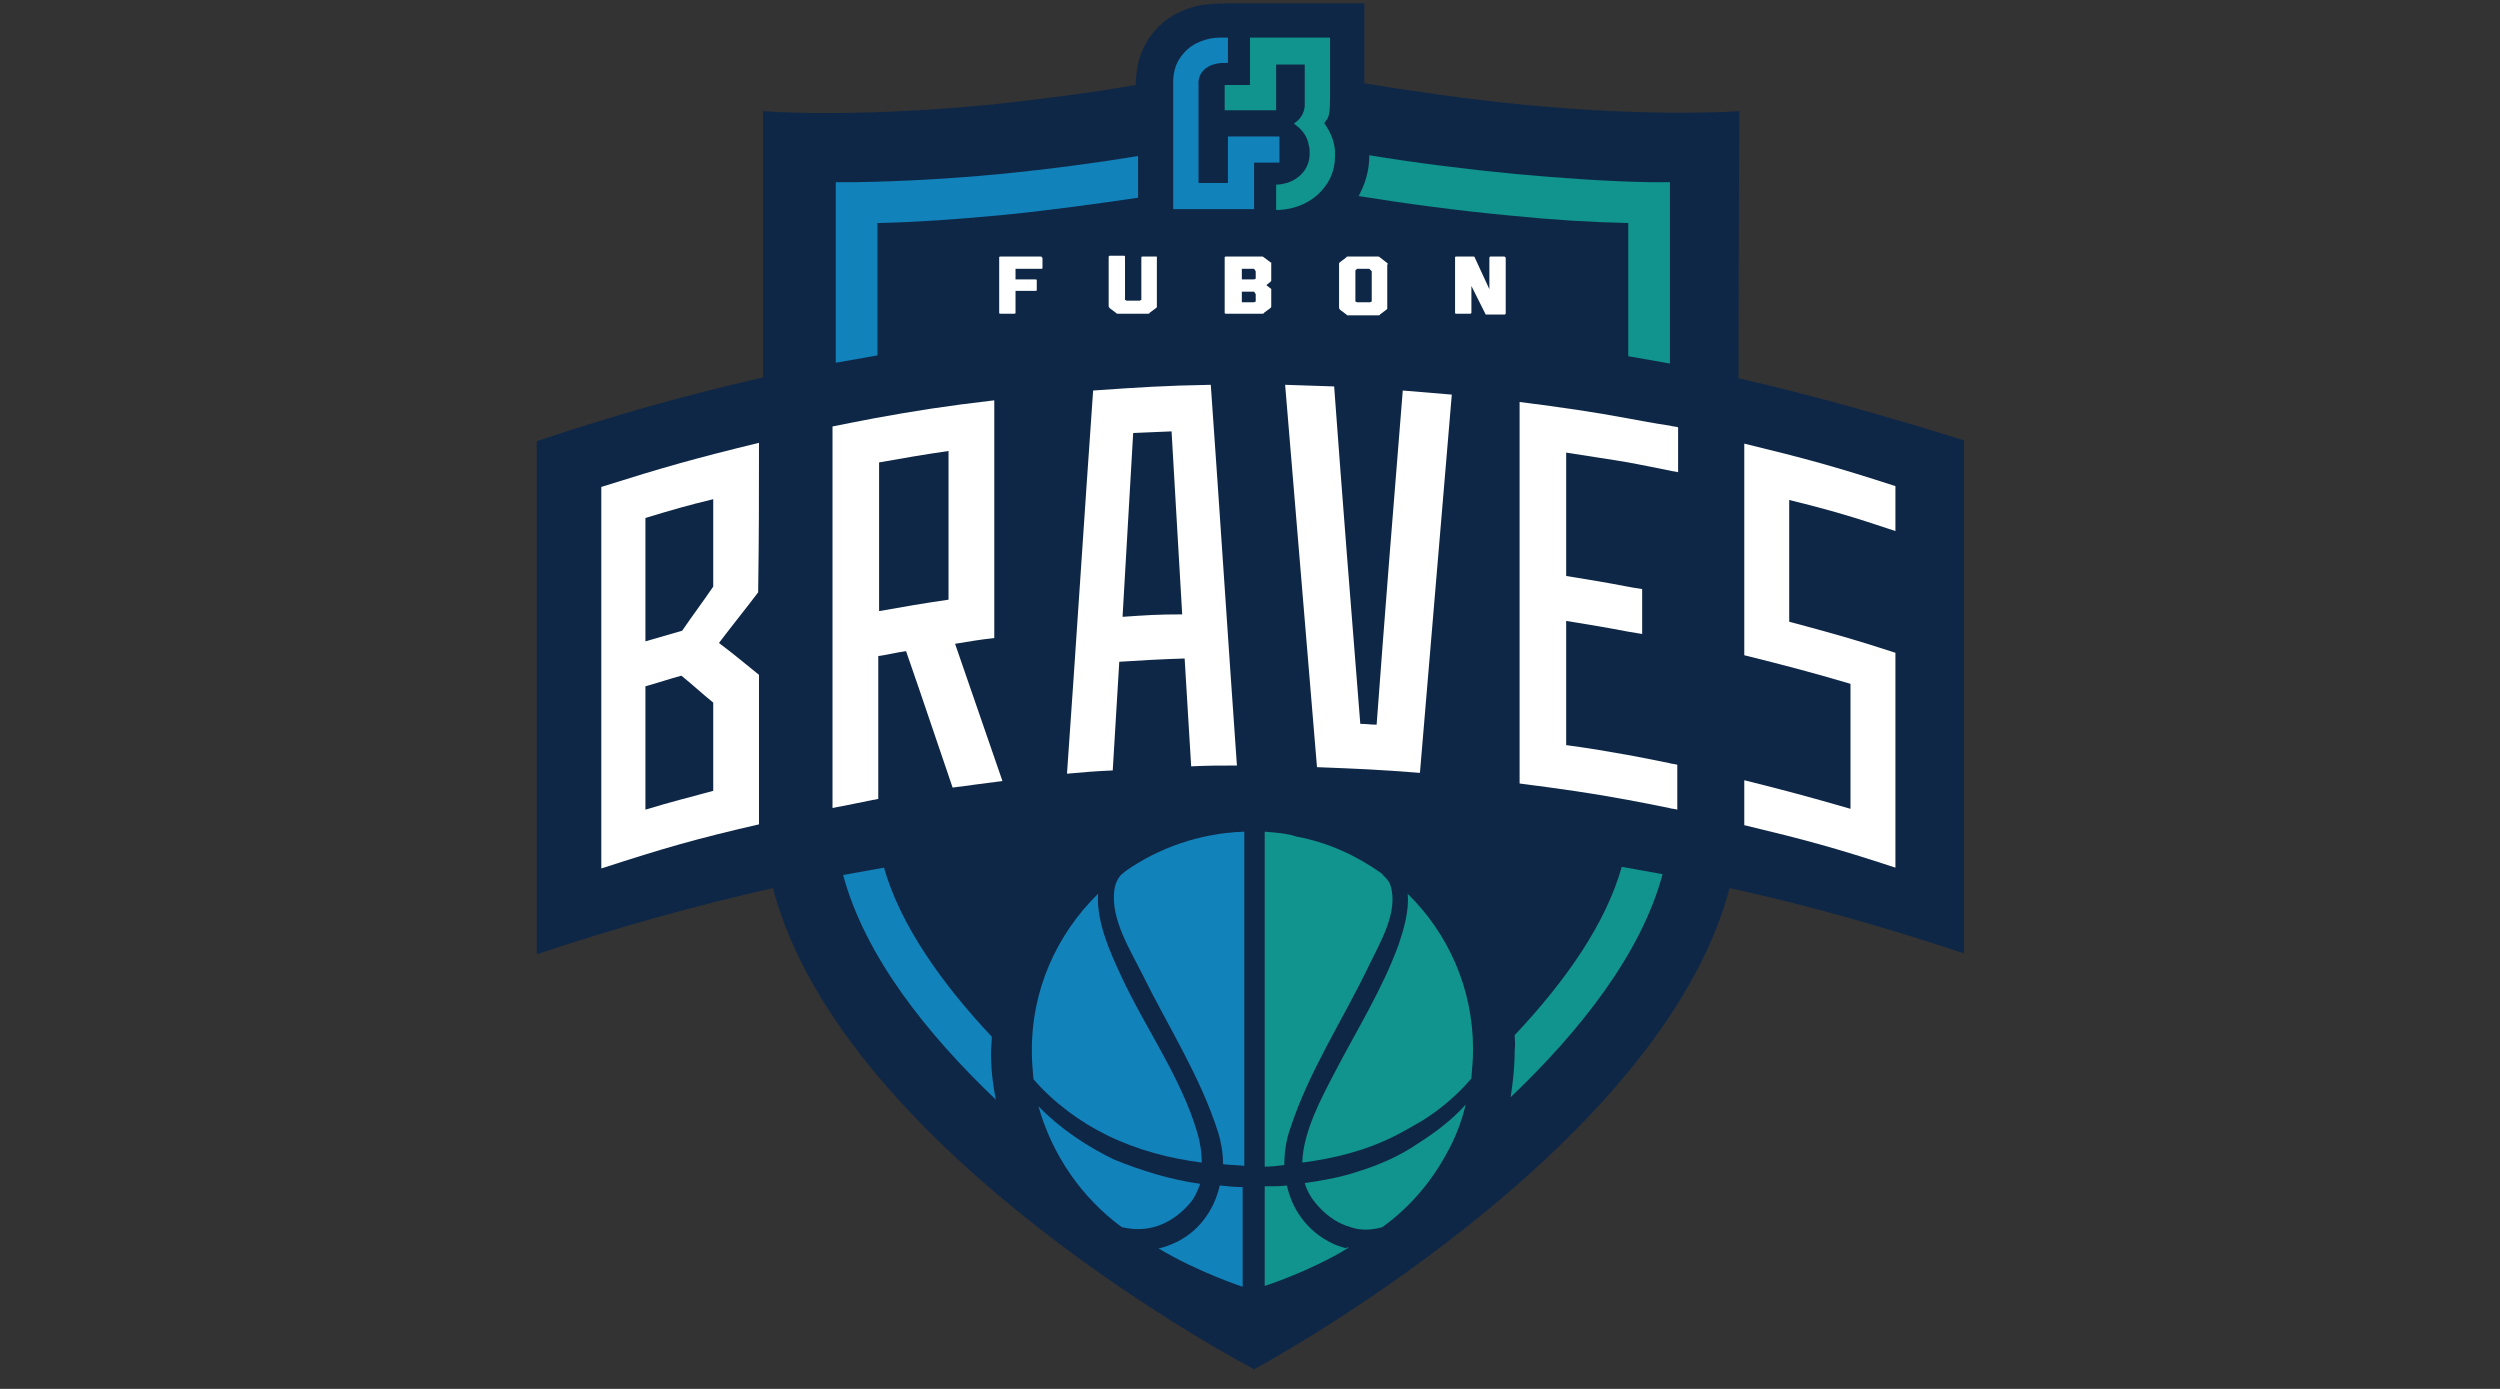 <?xml version="1.0" encoding="utf-8"?>
<!-- Generator: Adobe Illustrator 27.6.1, SVG Export Plug-In . SVG Version: 6.00 Build 0)  -->
<svg version="1.1" id="レイヤー_1" xmlns="http://www.w3.org/2000/svg" xmlns:xlink="http://www.w3.org/1999/xlink" x="0px"
	 y="0px" viewBox="0 0 306 170" style="enable-background:new 0 0 306 170;" xml:space="preserve">
<rect x="0" y="0" width="306" height="170" fill="#333333" stroke="none"/>
<style type="text/css">
	.st0{fill:#0F2746;}
	.st1{fill:#1282BA;}
	.st2{fill:#10948D;}
	.st3{fill:#FFFFFF;}
</style>
<g>
	<path class="st0" d="M212.8,46.3c0-17.7,0.1-32.7,0.1-32.7s-10,0.8-26.6-0.8c-7-0.7-13.8-1.7-19.3-2.6V0.4l-15.8,0
		c-3.1,0-4.1,0.2-4.6,0.3c-2.1,0.5-3.9,1.5-5.2,3c-2,2.3-2.3,4.5-2.4,6.7c-5.1,0.9-11.2,1.7-17.7,2.4c-17.6,1.7-27.9,0.8-27.9,0.8
		s0,15,0,32.6c-9.3,2.1-18.5,4.7-27.7,7.8c0,20.9,0,41.8,0,62.8c9.6-3.2,19.2-5.9,28.9-8.1c8.6,32.7,58.9,58.9,58.9,58.9
		s49.7-26.6,58.2-58.9c9.6,2.1,19.1,4.8,28.7,8c0-20.9,0-41.8,0-62.8C231.1,51,222,48.4,212.8,46.3z"/>
	<g>
		<g>
			<path class="st1" d="M146.6,138.8c-2-6.9-6.4-12.9-9.4-19.4c-1.4-3-3-6.6-2.8-10c-5.1,5-8.2,11.9-8.1,19.4c0,1.1,0.1,2.2,0.2,3.3
				c2.5,2.9,5.8,5.3,9.1,6.9c3.7,1.8,7.6,2.8,11.5,3.3C147.1,141.1,146.9,139.9,146.6,138.8z"/>
			<path class="st1" d="M137.3,150.2c0.2,0,0.3,0.1,0.5,0.1c3.1,0.6,5.9-0.7,7.9-3.1c0.6-0.7,0.9-1.5,1.2-2.3
				c-3.6-0.5-7.2-1.6-10.6-3c-3.3-1.6-6.6-3.8-9.2-6.5C128.8,141.4,132.4,146.6,137.3,150.2z"/>
			<path class="st1" d="M152.2,101.8c-5.4,0.2-10.4,2-14.4,4.8c-0.2,0.2-0.4,0.3-0.5,0.4c-0.5,0.5-0.8,1.2-0.9,1.9
				c-0.5,3.5,1.9,7.3,3.4,10.3c3.2,6.5,7.1,12.5,9.3,19.4c0.4,1.3,0.6,2.6,0.6,3.9c0.8,0.1,1.7,0.1,2.6,0.2V101.8z"/>
		</g>
		<path class="st1" d="M149.3,145.1c-0.7,3.1-2.7,5.9-5.9,7.2c-0.5,0.2-1,0.4-1.6,0.5c4.8,2.9,10.3,4.7,10.3,4.7v-2.2v-1.7v-8.3
			C151.2,145.3,150.2,145.2,149.3,145.1z"/>
		<path class="st2" d="M171.2,115.6c-2,5.5-5.2,10.6-7.9,15.8c-1.5,2.9-3.8,7.1-3.9,10.9c3.8-0.5,7.6-1.4,11.2-3.2
			c1.2-0.6,2.4-1.3,3.6-2c2.2-1.4,4.2-3.1,5.9-5.1c0,0,0-0.1,0-0.1c0.1-1.1,0.2-2.3,0.2-3.5c0-7.5-3.1-14.2-8-19
			C172.5,111.5,171.8,113.8,171.2,115.6z"/>
		<path class="st2" d="M154.8,101.8v0.5v40.5c0.8,0,1.6-0.1,2.4-0.2c0-1.5,0.2-3,0.7-4.4c2.3-7.1,6.5-13.4,9.7-20.1
			c1.3-2.7,3.6-6.5,2.6-9.7c-0.2-0.7-0.7-1-1.1-1.5c-3.1-2.2-6.6-3.8-10.4-4.5C157.5,102,156.1,101.9,154.8,101.8z"/>
		<path class="st2" d="M166.2,143.4c-2.1,0.7-4.3,1.1-6.5,1.4c0.2,0.7,0.5,1.3,0.9,1.9c0.1,0.1,0.2,0.3,0.3,0.4
			c1.1,1.4,2.6,2.6,4.4,3.1c0.2,0.1,0.5,0.1,0.7,0.2c1.1,0.2,2.2,0.1,3.2-0.2c3.2-2.3,5.9-5.4,7.8-8.9c1.1-1.9,1.9-4,2.4-6.1
			c-1.7,1.9-3.7,3.4-5.9,4.8C171.3,141.5,168.8,142.6,166.2,143.4z"/>
		<path class="st2" d="M164.8,152.8C164.8,152.8,164.8,152.8,164.8,152.8c-0.7-0.2-1.4-0.4-2.1-0.8c0,0,0,0,0,0
			c-1.7-0.9-2.9-2.1-3.8-3.5c-0.7-1.1-1.1-2.2-1.4-3.4c-0.7,0.1-1.4,0.1-2.1,0.1c-0.2,0-0.4,0-0.6,0v5.9v2.4v1.7v2.2
			c0,0,5.6-1.8,10.3-4.7H164.8z"/>
	</g>
	<g>
		<path class="st3" d="M92.9,54.2c-7.8,1.9-11.7,3-19.3,5.4c0,15.6,0,31.1,0,46.7c7.7-2.5,11.5-3.6,19.3-5.4c0-7.3,0-11,0-18.3
			C90.9,81,90,80.2,88,78.7c1.9-2.5,2.9-3.7,4.8-6.2C92.9,65.2,92.9,61.5,92.9,54.2z M87.3,96.8c-3.3,0.9-5,1.3-8.3,2.3
			c0-6.1,0-9.1,0-15.1c1.8-0.5,2.6-0.8,4.4-1.3c1.6,1.3,2.3,2,3.9,3.3C87.3,90.3,87.3,92.5,87.3,96.8z M87.3,71.8
			C85.8,74,85,75,83.5,77.2c-1.8,0.5-2.7,0.8-4.5,1.3c0-6.1,0-9.1,0-15.1c3.3-1,5-1.5,8.3-2.3C87.3,65.3,87.3,67.5,87.3,71.8z"/>
		<path class="st3" d="M121.7,78.1c0-9.7,0-19.4,0-29.1c-6,0.7-9.8,1.3-14.7,2.2c-1.5,0.3-3.2,0.6-5.1,1c0,0,0,0,0,0
			c0,10.8,0,21.5,0,32.3c0,4.8,0,9.6,0,14.4c2-0.4,3.1-0.6,5-1c0.2,0,0.4-0.1,0.6-0.1c0-7,0-10.5,0-17.5c1.4-0.2,2-0.4,3.4-0.6
			c2.3,6.6,3.4,10,5.7,16.7c2.4-0.3,3.6-0.5,6.1-0.8c-2.3-6.7-3.5-10.1-5.8-16.8C118.8,78.5,119.8,78.3,121.7,78.1z M116.1,73.4
			c-3.4,0.5-5.1,0.8-8.5,1.4c0-7.3,0-10.9,0-18.2c3.4-0.6,5.1-0.9,8.5-1.4C116.1,62.5,116.1,66.1,116.1,73.4z"/>
		<path class="st3" d="M133.8,47.8c-1.1,15.6-2.1,31.3-3.2,46.9c2.2-0.2,3.4-0.3,5.6-0.4c0.3-5.3,0.5-8,0.8-13.3
			c3.2-0.2,4.8-0.3,8-0.4c0.3,5.3,0.5,7.9,0.8,13.2c2.2-0.1,3.4-0.1,5.6-0.1c-1.1-15.5-2.1-31.1-3.2-46.6
			C142.5,47.2,139.6,47.4,133.8,47.8z M137.4,75.5c0.5-9,0.8-13.5,1.3-22.5c1.9-0.1,2.8-0.1,4.7-0.2c0.5,9,0.8,13.5,1.3,22.4
			C141.7,75.2,140.3,75.3,137.4,75.5z"/>
		<path class="st3" d="M168.5,88.7c-0.8,0-1.2-0.1-2-0.1c-1.1-13.8-2.2-27.6-3.2-41.3c-2.4-0.1-3.6-0.1-6-0.2
			c1.3,15.6,2.6,31.2,3.9,46.8c5.1,0.2,7.6,0.3,12.6,0.7c1.3-15.4,2.6-30.9,3.9-46.3c-2.4-0.2-3.6-0.3-6-0.5
			C170.6,61.4,169.5,75.1,168.5,88.7z"/>
		<path class="st3" d="M199.2,51.2c-4.3-0.8-7.8-1.3-13.2-2c0,15.6,0,31.1,0,46.7c5.4,0.7,8.9,1.2,13.2,2c1.6,0.3,3.2,0.6,5.1,1
			c0.3,0.1,0.7,0.1,1,0.2c0-2.2,0-3.3,0-5.5c-0.4-0.1-0.7-0.1-1-0.2c-1.9-0.4-3.5-0.7-5.1-1c-2.3-0.4-4.5-0.8-7.5-1.2
			c0-6.1,0-9.1,0-15.2c3.1,0.5,4.9,0.8,7.5,1.3c0.6,0.1,1.2,0.2,1.8,0.3c0-2.2,0-3.3,0-5.5c-0.7-0.1-1.3-0.2-1.8-0.3
			c-2.6-0.5-4.4-0.8-7.5-1.3c0-6,0-9,0-15.1c3.1,0.5,5.3,0.8,7.6,1.2c1.6,0.3,3.1,0.6,5.1,1c0.3,0.1,0.7,0.1,1,0.2
			c0-2.2,0-3.3,0-5.5c-0.3-0.1-0.7-0.1-1-0.2C202.4,51.8,200.8,51.5,199.2,51.2z"/>
		<path class="st3" d="M232,65c0-2.2,0-3.3,0-5.5c-7.4-2.4-11.1-3.4-18.5-5.2c0,8.6,0,17.2,0,25.9c5.2,1.3,7.9,2,13,3.5
			c0,6.1,0,9.2,0,15.3c-5.2-1.5-7.8-2.2-13-3.5c0,2.2,0,3.3,0,5.5c7.5,1.8,11.2,2.8,18.5,5.2c0-8.8,0-17.5,0-26.3
			c-5.2-1.7-7.8-2.4-13-3.8c0-6,0-9,0-14.9C224.3,62.5,226.9,63.3,232,65z"/>
	</g>
	<g>
		<path class="st3" d="M127.4,31.4h-4.9c-0.1,0-0.2,0-0.2,0.1v6.8c0,0.1,0.1,0.1,0.2,0.1h1.6c0.1,0,0.2,0,0.2-0.1v-2.7h2.5v0
			c0.1,0,0.1-0.1,0.1-0.1v-1.2c0-0.1-0.1-0.1-0.2-0.1h-2.4v-1.3h3.2v0c0.1,0,0.1-0.1,0.1-0.1v-1.2c0,0,0-0.1-0.1-0.1
			C127.5,31.4,127.5,31.4,127.4,31.4z"/>
		<path class="st3" d="M141.5,31.4h-1.6c-0.1,0-0.2,0-0.2,0.1v5.2c0,0,0,0,0,0c0,0,0,0,0,0l-0.2,0.1h-1.6l-0.2-0.1c0,0,0-0.1,0-0.1
			v-5.2c0-0.1-0.1-0.1-0.2-0.1h-1.6c0,0-0.1,0-0.1,0c0,0-0.1,0.1-0.1,0.1v6c0,0,0,0,0,0c0,0,0,0,0,0h0c0,0,0,0.1,0,0.1
			c0,0.1,0.1,0.1,0.1,0.2l0.8,0.6c0.1,0.1,0.1,0.1,0.2,0.1c0,0,0.1,0,0.1,0l3.5,0c0,0,0.1,0,0.1,0c0.1,0,0.2,0,0.2-0.1l0.8-0.6
			c0,0,0.1-0.1,0.1-0.1c0,0,0-0.1,0-0.1c0,0,0-0.1,0-0.1v-6C141.7,31.5,141.6,31.4,141.5,31.4z"/>
		<path class="st3" d="M155.5,32.1l-0.8-0.6c-0.1-0.1-0.2-0.1-0.2-0.1c0,0-0.1,0-0.1,0h-4.3c-0.1,0-0.2,0-0.2,0.1v6.8
			c0,0.1,0.1,0.1,0.2,0.1h4.3c0,0,0.1,0,0.1,0c0.1,0,0.2,0,0.2-0.1l0.8-0.6c0.1-0.1,0.1-0.1,0.1-0.2c0,0,0-0.1,0-0.1v-1.9h0
			c0,0,0-0.1,0-0.1c0,0,0-0.1-0.1-0.1l-0.5-0.4l0.5-0.4c0.1-0.1,0.1-0.1,0.1-0.2c0,0,0-0.1,0-0.1v-2c0,0,0-0.1,0-0.1
			C155.7,32.2,155.6,32.2,155.5,32.1z M153.7,36v0.8c0,0,0,0,0,0.1l-0.2,0.1h-1.5v-1.3h1.4c0,0,0.1,0,0.1,0L153.7,36
			C153.7,35.9,153.7,35.9,153.7,36C153.7,36,153.7,36,153.7,36L153.7,36z M153.7,33.2V34c0,0,0,0,0,0.1l-0.2,0.1h-1.5v-1.3h1.4
			c0,0,0.1,0,0.1,0L153.7,33.2C153.7,33.1,153.7,33.1,153.7,33.2C153.7,33.2,153.7,33.2,153.7,33.2L153.7,33.2z"/>
		<path class="st3" d="M169.8,32.2C169.8,32.2,169.8,32.1,169.8,32.2l-0.9-0.7c-0.1-0.1-0.2-0.1-0.2-0.1c0,0-0.1,0-0.1,0h-3.5
			c0,0-0.1,0-0.1,0c-0.1,0-0.2,0-0.2,0.1l-0.8,0.6c-0.1,0.1-0.1,0.1-0.1,0.2c0,0,0,0.1,0,0.1v5.2c0,0,0,0.1,0,0.1
			c0,0.1,0.1,0.1,0.1,0.2l0.8,0.6c0.1,0.1,0.1,0.1,0.2,0.1c0,0,0.1,0,0.1,0h3.5c0,0,0.1,0,0.1,0c0.1,0,0.2,0,0.2-0.1l0.8-0.6
			c0,0,0.1-0.1,0.1-0.1c0,0,0-0.1,0-0.1c0,0,0-0.1,0-0.1v-5.2C169.9,32.3,169.9,32.3,169.8,32.2C169.9,32.3,169.8,32.2,169.8,32.2z
			 M167.9,33.2v3.6c0,0,0,0.1,0,0.1l-0.2,0.1h-1.6l-0.2-0.1c0,0,0-0.1,0-0.1v-3.6v0c0,0,0,0,0-0.1l0.2-0.2c0,0,0,0,0.1,0h1.3
			c0,0,0.1,0,0.1,0L167.9,33.2C167.9,33.1,167.9,33.2,167.9,33.2L167.9,33.2z"/>
		<path class="st3" d="M184.1,31.4h-1.6c0,0-0.1,0-0.1,0c0,0-0.1,0.1-0.1,0.1v4l0-0.1l-1.8-3.9h0c0-0.1-0.1-0.1-0.2-0.1h-2
			c-0.1,0-0.2,0-0.2,0.1v6.8c0,0,0,0.1,0.1,0.1c0,0,0.1,0,0.1,0h1.6c0,0,0.1,0,0.1,0c0,0,0.1-0.1,0.1-0.1V35l1.7,3.4
			c0,0,0,0.1,0.1,0.1c0,0,0.1,0,0.1,0h2.1c0.1,0,0.1,0,0.1,0c0,0,0.1-0.1,0.1-0.1v-6.8C184.3,31.5,184.2,31.4,184.1,31.4z"/>
	</g>
	<path class="st2" d="M201.9,22.3c-5.3-0.1-10.8-0.5-16.4-1c-6.2-0.6-12.5-1.4-17.9-2.3c0,0,0,0,0,0.1c0,1.8-0.5,3.4-1.3,4.9
		c5.6,0.9,12.2,1.8,18.7,2.4c4.9,0.5,9.7,0.8,14.3,0.9l0,3.6c0,4,0,8.2,0,12.7c1.7,0.3,3.4,0.6,5.1,0.9c0-4.8,0-9.4,0-13.6l0-8.6
		L201.9,22.3z"/>
	<path class="st2" d="M156.2,8.2V7.9h3.5v1v3.9c0,0,0.1,1.4-1.3,2.3c0,0,0,0.1,0.2,0.2c0.9,0.7,1.4,1.4,1.6,2.5
		c0.1,0.3,0.1,0.6,0.1,1c0,1.8-1.2,3.1-2.8,3.6c-0.4,0.1-0.8,0.2-1.3,0.2v3.1c2.2,0,4.3-0.9,5.6-2.4c1-1.1,1.6-2.5,1.6-4.1
		c0-0.3,0-0.5,0-0.8c-0.1-1.1-0.5-2.2-1.3-3.3c0-0.1,0.2-0.3,0.4-0.6c0.2-0.4,0.3-0.9,0.3-2.6V9.5V4.6H153v3.1v2.7h-3.1v3.1h6.3V8.2
		z"/>
	<polygon class="st2" points="153.1,21.6 153.1,21.6 153,21.6 	"/>
	<path class="st2" d="M185.4,126.7c0,0.6,0.1,1.2,0,1.8c0,2-0.2,3.9-0.5,5.8c8.5-8.1,16-17.6,18.6-27.3c-1.7-0.3-3.3-0.6-5-0.9
		C196.6,112.9,191.8,119.9,185.4,126.7z"/>
	<path class="st3" d="M151.7,155.4c0.1,0,0.1,0,0.2,0v0C151.8,155.4,151.7,155.4,151.7,155.4z"/>
	<path class="st1" d="M155.5,16.7h-1.8h-1.8h-1.6V17v5.2v0.2h-1.1h-2.5v-4.7v-7.3c0,0-0.1-0.7,0.3-1.4c0.4-0.6,1.1-1.2,2.6-1.3
		l0.7,0l0-3.1h-0.9v0c-1.6,0-3.4,0.6-4.5,1.9c-0.9,1-1.2,2-1.3,3.2c0,0.4,0,0.9,0,1.4c0,0.7,0,3.9,0,7.2c0,1.9,0,3.8,0,5.2
		c0,1.3,0,2.1,0,2.1h9.9v-4l-0.1,0l0.1,0v-1.7h0.2h2.9v-3v-0.2H155.5z"/>
	<path class="st1" d="M139.3,19.1c-4.9,0.8-10.7,1.6-16.9,2.2c-6.2,0.6-12.1,0.9-17.6,1l-2.5,0l0,2.5c0,5.4,0,12.2,0,19.6
		c1.7-0.3,3.4-0.6,5.1-0.9c0-5.9,0-11.5,0-16.2c4.9-0.1,10.2-0.5,15.5-1c6-0.6,11.6-1.4,16.4-2.1V19.1z"/>
	<path class="st1" d="M121.4,126.9c-6.2-6.6-11.2-13.7-13.2-20.7c-1.7,0.3-3.3,0.6-5,0.9c2.7,10,10.3,19.5,18.7,27.5
		c-0.4-1.9-0.6-3.8-0.6-5.8C121.3,128.2,121.4,127.5,121.4,126.9z"/>
</g>
</svg>
